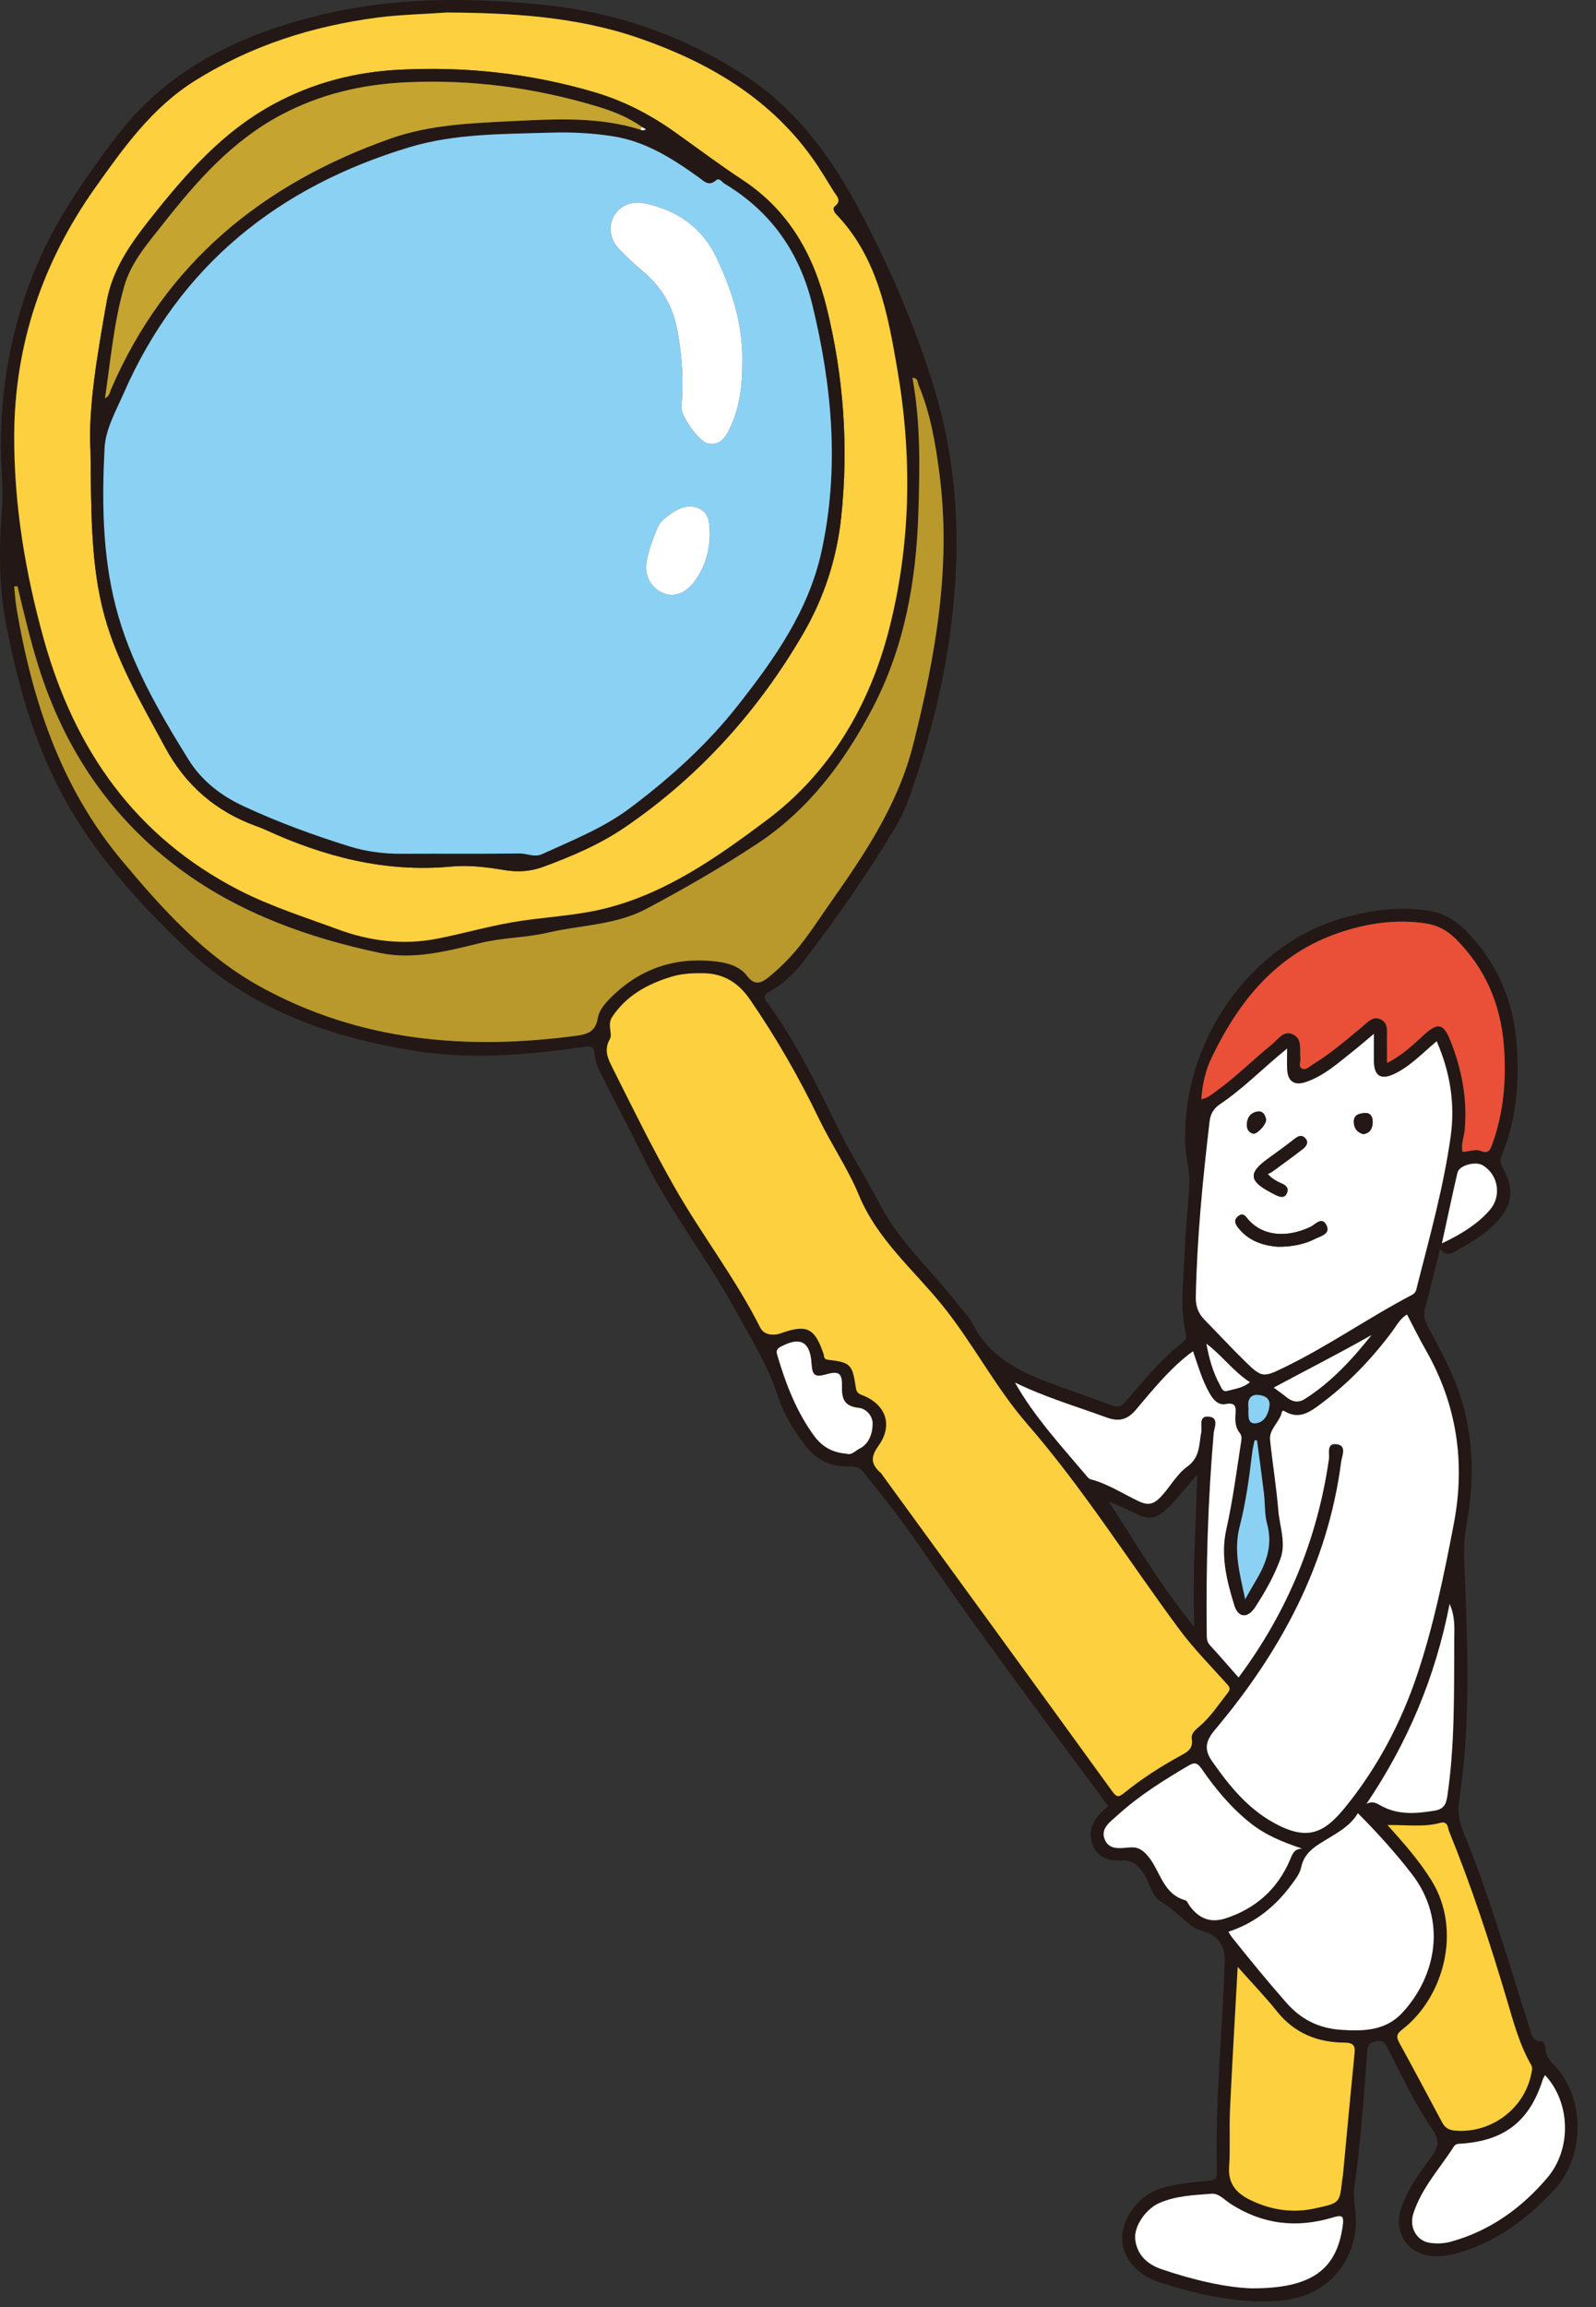<?xml version="1.0" encoding="UTF-8"?>
<svg id="img" xmlns="http://www.w3.org/2000/svg" viewBox="0 0 135 195">
  <rect x="0" y="0" width="135" height="195" fill="#333333" stroke="none"/>
  <defs>
    <style>
      .cls-1 {
        fill: #e95037;
      }

      .cls-2 {
        fill: #fff;
      }

      .cls-3 {
        fill: #fcd03e;
      }

      .cls-4 {
        fill: #b9992c;
      }

      .cls-5 {
        fill: #8bd1f4;
      }

      .cls-6 {
        fill: #c6a430;
      }

      .cls-7 {
        fill: #231815;
      }
    </style>
  </defs>
  <path class="cls-7" d="M121.801,105.575c-.437,1.748-.82,3.389-1.265,5.013-.223,.816,.18,1.432,.524,2.065,1.007,1.853,1.969,3.724,2.585,5.749,1.082,3.555,1.03,7.162,.358,10.765-.264,1.414-.143,2.799-.088,4.2,.245,6.306,.457,12.615-.497,18.885-.146,.961,.021,1.76,.372,2.612,2.221,5.39,3.805,10.997,5.591,16.535,.159,.493,.182,1.155,.996,1.138,.117-.003,.348,.313,.342,.475-.036,.935,.687,1.404,1.168,2.022,2.223,2.858,2.045,7.383-.405,10.036-2.331,2.524-5.01,4.508-8.388,5.422-.52,.141-1.035,.206-1.562,.209-2.376,.011-3.746-1.892-2.983-4.142,.527-1.555,1.508-2.854,2.45-4.162,.584-.811,.901-1.322,.157-2.414-1.474-2.165-2.599-4.573-3.806-6.912-.293-.567-.549-.669-1.13-.487-.411,.129-.522,.284-.555,.699-.306,3.825-.547,7.657-1.09,11.459-.175,1.228,.228,2.409,.093,3.657-.314,2.894-2.405,5.814-6.577,6.08-3.511,.224-6.851-.544-10.138-1.619-1.844-.603-3.046-2.147-3.034-3.664,.014-1.794,1.459-3.692,3.289-4.234,1.285-.38,2.624-.52,3.954-.626,.558-.044,.786-.124,.769-.752-.164-5.965,.481-11.901,.664-17.854,.038-1.248-.599-2.145-1.795-2.496-.333-.098-.701-.195-.961-.406-.883-.714-1.672-1.512-2.668-2.123-.796-.488-.934-1.658-1.51-2.467-.543-.763-1.011-1.04-1.909-.985-.998,.061-1.938-.306-2.327-1.309-.407-1.05-.057-2.003,.754-2.778,.174-.166,.349-.331,.552-.524-5.42-7.307-10.875-14.564-16.012-22.051-1.454-2.119-3.042-4.142-4.671-6.132-.316-.386-.614-.53-1.146-.509-1.479,.056-2.752-.457-3.698-1.661-1.029-1.31-1.914-2.727-2.415-4.3-.83-2.606-2.292-4.878-3.579-7.24-2.42-4.443-5.598-8.431-7.824-12.997-1.137-2.331-2.367-4.616-3.525-6.938-.263-.528-.528-1.111-.562-1.683-.046-.778-.44-.707-.962-.632-4.728,.673-9.516,1.075-14.219,.328-7.232-1.149-14.008-3.546-19.48-8.778-3.607-3.449-6.945-7.106-9.527-11.394-2.955-4.907-4.516-10.32-5.598-15.892-.624-3.207-.598-6.487-.35-9.69,.15-1.936-.121-3.797-.096-5.692,.096-7.268,1.904-14.023,5.806-20.183,1.281-2.022,2.667-3.971,4.137-5.862C14.352,5.746,20.346,2.928,27.003,1.293,33.162-.22,39.404-.232,45.691,.377c6.248,.605,11.983,2.558,17.244,5.96,4.392,2.84,7.347,6.885,9.764,11.424,2.493,4.682,4.574,9.496,6.178,14.582,1.605,5.092,2.196,10.226,1.995,15.477-.257,6.682-1.685,13.157-3.916,19.457-.33,.931-.725,1.832-1.232,2.674-2.359,3.922-4.96,7.68-7.756,11.302-.801,1.038-1.743,1.948-2.906,2.576-.481,.26-.47,.482-.181,.878,2.416,3.308,4.209,6.97,5.995,10.634,1.063,2.182,2.395,4.217,3.501,6.368,1.636,3.184,4.293,5.534,6.446,8.291,.498,.638,1.115,1.217,1.471,1.927,1.339,2.671,3.747,3.913,6.35,4.903,1.801,.685,3.635,1.282,5.436,1.968,.496,.189,.788,.067,1.096-.291,1.54-1.789,3.03-3.626,4.912-5.084,.214-.166,.299-.345,.231-.635-.581-2.478-.151-4.975-.086-7.461,.047-1.794,.32-3.582,.374-5.375,.03-1-.286-1.989-.338-3.004-.442-8.661,5.332-17.1,13.343-19.355,2.343-.659,4.742-1.008,7.199-.624,1.278,.2,2.3,.797,3.191,1.701,2.606,2.643,3.99,5.854,4.279,9.511,.254,3.217,.005,6.402-1.24,9.437-.173,.421-.135,.752,.101,1.164,.971,1.698,.787,3.094-.552,4.516-1.028,1.092-2.32,1.811-3.614,2.532-.45,.25-.793,.181-1.176-.256ZM37.754,1.058c-2.065,.146-3.967,.181-5.857,.43-5.5,.725-10.668,2.369-15.399,5.331-3.628,2.271-6.03,5.646-8.441,9.044C3.611,22.129,1.24,29.111,1.203,36.76c-.028,5.854,.928,11.63,2.506,17.284,2.605,9.337,7.747,16.697,16.539,21.206,2.66,1.364,5.508,2.257,8.302,3.29,2.735,1.011,5.532,1.359,8.399,.804,2.132-.413,4.229-1.019,6.367-1.391,2.527-.439,5.128-.521,7.614-1.108,5.275-1.244,9.691-4.363,13.897-7.505,5.347-3.996,8.707-9.654,10.369-16.125,1.862-7.25,1.971-14.633,.704-22.004-.81-4.714-1.666-9.45-5.181-13.113-.195-.203-.3-.518-.113-.66,.622-.472,.173-.845-.062-1.222-.632-1.014-1.24-2.048-1.942-3.013-3.669-5.042-8.818-7.997-14.556-9.982-5.316-1.839-10.879-2.135-16.292-2.164Zm21.443,81.203c-.897-.006-1.672,.072-2.413,.298-2.027,.619-3.82,1.591-5.026,3.431-.402,.614,.064,1.42-.161,1.81-.537,.931-.181,1.668,.171,2.372,1.697,3.388,3.369,6.79,5.24,10.088,2.306,4.062,5.192,7.769,7.298,11.957,.287,.571,1.012,.736,1.76,.469,2.19-.779,2.855-.43,3.599,1.772,.069,.204-.016,.431,.385,.476,1.872,.21,2.048,.395,2.326,2.262,.056,.375,.107,.558,.537,.721,2.011,.762,2.657,2.529,1.388,4.295-.733,1.019-.577,1.604,.22,2.306,.051,.045,.082,.114,.124,.171,6.481,8.899,12.968,17.793,19.425,26.709,.367,.507,.535,.536,1,.16,1.45-1.175,3.015-2.187,4.649-3.09,.604-.334,1.247-.586,1.085-1.516-.075-.431,.323-.756,.647-1.031,.952-.806,1.618-1.847,2.38-2.813,.306-.389,.162-.532-.102-.825-1.343-1.491-2.763-2.931-3.956-4.537-4.297-5.783-8.12-11.906-12.874-17.369-2.692-3.094-4.586-6.818-7.179-10.029-2.451-3.036-5.516-5.568-7.08-9.35-.914-2.21-2.313-4.242-3.365-6.424-1.695-3.516-3.629-6.883-5.849-10.105-1.117-1.622-2.502-2.259-4.231-2.208Zm26.649,34.591c1.663,2.932,3.94,5.38,6.087,7.929,.087,.104,.199,.224,.321,.256,1.476,.385,2.744,1.232,4.101,1.872,.738,.348,1.218,.232,1.765-.322,.821-.831,1.383-1.96,2.286-2.607,1.129-.81,.993-1.869,1.202-2.921,.099-.499-.286-1.45,.699-1.312,.818,.115,.392,.946,.351,1.423-.483,5.624-.652,11.258-.583,16.9,.004,.349-.015,.681,.261,.981,.817,.887,1.604,1.802,2.429,2.737,4.131-5.544,6.661-11.672,7.642-18.448,.07-.486-.235-1.378,.647-1.27,.903,.11,.455,.987,.392,1.473-1.127,8.688-5.108,16.048-10.666,22.653-.77,.916-.977,1.637-.264,2.656,1.435,2.054,3,3.999,5.266,5.239,2.799,1.532,4.213,.86,5.969-1.29,2.719-3.329,4.739-7.131,6.117-11.234,1.4-4.168,2.28-8.467,3.104-12.774,.989-5.167,.263-10.071-2.365-14.667-.56-.979-1.055-1.994-1.592-3.015-.569,.318-.861,.901-1.23,1.398-1.733,2.336-3.732,4.414-6.06,6.153-.858,.641-1.787,1.342-2.979,.672-.118-.066-.278-.176-.32,.026-.178,.856-1.09,1.424-.993,2.36,.208,1.995,.531,3.978,.699,5.976,.114,1.353,.671,2.716,.172,4.072-.535,1.451-1.297,2.804-2.145,4.095-.619,.942-1.424,.893-1.75-.161-.644-2.083-1.179-4.211-.682-6.422,.548-2.439,.867-4.915,1.249-7.38,.043-.277,.09-.536-.123-.795-.359-.435-.385-.985-.349-1.509,.044-.631,.067-1.082-.829-.92-.671,.121-1.073-.394-1.382-.945-.611-1.087-.957-2.285-1.378-3.515-.203,.148-.316,.225-.423,.309-1.7,1.345-3.046,3.027-4.437,4.665-.675,.795-1.397,1.004-2.424,.63-2.597-.945-5.255-1.727-7.785-2.966ZM1.476,49.543c-.091,.009-.183,.019-.274,.028,.068,.633,.102,1.272,.209,1.899,1.328,7.792,3.759,15.122,8.936,21.304,3.405,4.065,6.944,8.007,11.652,10.606,8.418,4.647,17.468,5.409,26.825,4.152,.979-.132,1.567-.417,1.744-1.485,.113-.682,.622-1.253,1.127-1.755,2.489-2.471,5.498-3.446,8.953-3.019,.946,.117,1.948,.416,2.526,1.185,.724,.962,1.308,.568,1.945,.051,.519-.42,1.003-.887,1.471-1.365,1.387-1.418,2.426-3.103,3.56-4.713,2.954-4.196,5.812-8.397,7.102-13.524,1.892-7.525,3.229-15.044,2.216-22.85-.337-2.594-.759-5.126-1.776-7.538-.087-.207-.034-.578-.51-.585,.698,3.78,.621,7.57,.505,11.342-.179,5.807-1.167,11.443-3.928,16.677-2.389,4.529-5.409,8.531-9.699,11.357-3.014,1.986-6.161,3.791-9.357,5.494-2.629,1.401-5.601,1.376-8.401,2.032-1.816,.426-3.764,.406-5.614,.856-2.814,.684-5.692,1.456-8.551,.852-6.013-1.271-11.795-3.332-16.79-6.996-5.933-4.351-9.89-10.201-12.093-17.236-.698-2.23-1.229-4.502-1.775-6.772Zm107.394,39.086c-2.025,1.638-3.692,3.371-5.679,4.705-.562,.378-.805,.859-.876,1.46-.582,4.932-1.067,9.872-1.166,14.844-.015,.756,.202,1.364,.723,1.895,1.16,1.183,2.284,2.401,3.468,3.558,1.409,1.377,1.529,1.338,3.294,.482,3.733-1.811,7.13-4.206,10.798-6.126,.367-.192,.364-.455,.44-.753,1.068-4.182,2.232-8.347,2.833-12.629,.388-2.762-.04-5.443-1.184-8.057-1.204,1.01-2.22,2.112-3.573,2.758-1.159,.554-1.736,.17-1.736-1.105-0-.715,0-1.431,0-2.279-.643,.538-1.141,.978-1.663,1.388-1.297,1.018-2.517,2.161-4.125,2.698-.944,.315-1.502-.077-1.549-1.067-.025-.524-.004-1.049-.004-1.772Zm-7.258,4.286c.559-.109,.867-.405,1.204-.645,1.696-1.207,3.158-2.695,4.776-3.996,.523-.42,.966-1.226,1.776-.84,.814,.388,.543,1.28,.625,1.99,.035,.304-.188,.721,.117,.888,.337,.185,.642-.162,.935-.341,1.506-.922,2.84-2.07,4.19-3.196,.455-.38,.893-.926,1.557-.609,.664,.316,.512,1.012,.523,1.599,.012,.648,.003,1.296,.003,2.081,1.329-.657,2.245-1.579,3.202-2.439,1.087-.977,1.577-.893,2.136,.492,.983,2.432,1.469,4.947,1.239,7.589-.054,.621-.337,1.225-.187,1.869,.543-.001,1.063-.275,1.579-.063,.573,.236,.746-.054,.921-.535,.997-2.731,1.22-5.563,.994-8.42-.276-3.473-1.583-6.526-4.097-9.008-.698-.689-1.497-1.124-2.479-1.275-2.568-.394-5.071-.007-7.47,.822-5.19,1.794-8.363,5.728-10.659,10.494-.516,1.072-.79,2.239-.886,3.545Zm2.293,70.362c.122,.188,.202,.339,.306,.47,1.488,1.872,3.006,3.716,4.585,5.515,1.273,1.45,2.773,2.18,4.656,2.307,1.907,.128,3.763,.075,5.174-1.454,2.886-3.126,3.788-7.846,.795-11.717-1.403-1.814-2.934-3.504-4.565-5.144-.594,1.015-1.569,1.564-2.523,2.146-.981,.598-2.009,1.132-2.276,2.446-.1,.489-.447,.952-.756,1.372-1.375,1.872-3.093,3.311-5.396,4.061Zm.787,2.97c-.227,4.14-.464,8.103-.65,12.069-.076,1.618,.035,3.246-.075,4.86-.098,1.435,.666,2.227,1.79,2.772,1.752,.849,3.581,1.14,5.529,.7,2.016-.456,2.027-.406,2.244-2.379,.015-.14,.051-.278,.065-.417,.325-3.432,.639-6.865,.982-10.295,.068-.682-.134-.903-.839-.907-2.29-.014-4.239-.785-5.722-2.638-1.009-1.259-2.134-2.425-3.323-3.764Zm12.673-11.989c1.427,1.589,2.692,3.03,3.711,4.671,2.635,4.244,1.016,9.921-2.459,12.604-.458,.354-.548,.598-.271,1.103,1.232,2.243,2.434,4.502,3.639,6.76,.236,.443,.564,.641,1.082,.686,3.05,.262,5.883-1.839,6.466-4.84,.046-.235,.113-.477-.026-.718-.989-1.717-1.49-3.621-2.047-5.496-1.427-4.804-2.985-9.56-4.875-14.203-.137-.337-.103-.933-.764-.751-1.385,.381-2.796,.158-4.458,.184Zm-7.223,1.99c-1.611-.537-3.078-1.13-4.357-2.143-1.649-1.306-2.974-2.901-4.155-4.615-.338-.491-.587-.555-1.075-.268-2.126,1.25-4.213,2.551-6.044,4.222-.618,.564-1.48,1.112-1.041,2.087,.383,.85,1.317,.68,2.078,.617,.711-.059,1.124,.211,1.582,.765,1.025,1.24,1.24,3.176,3.124,3.698,.16,.044,.257,.319,.382,.488,.789,1.071,1.758,1.46,3.047,1.039,2.535-.827,4.378-2.472,5.433-4.94,.199-.464,.319-.929,1.027-.951Zm-4.285,37.166c5.114,.024,7.208-1.601,7.717-5.28,.118-.854-.033-.949-.832-.709-3.05,.918-5.928,.608-8.668-1.161-.474-.306-.981-.892-1.592-.844-1.498,.118-3.028,.169-4.434,.791-1.159,.513-2.164,2-2.022,3.098,.164,1.272,1.008,2.067,2.18,2.471,2.732,.941,5.53,1.57,7.651,1.634Zm24.834-18.017c-.09,.168-.156,.255-.187,.352-1.104,3.511-3.215,5.182-6.887,5.437-.251,.017-.48-.006-.643,.249-1.188,1.859-2.734,3.502-3.424,5.66-.371,1.161,.271,2.316,1.406,2.477,.589,.084,1.188,.06,1.78-.104,3.303-.915,5.963-2.834,8.144-5.398,2.085-2.452,1.957-6.376-.189-8.672Zm-15.107-22.926c.491-.276,.851-.064,1.169,.118,1.476,.842,3.029,.71,4.61,.447,.71-.118,.949-.484,1.055-1.193,.659-4.41,.561-8.849,.592-13.284,.006-.94,.088-1.897-.393-2.993-1.206,6.195-3.548,11.736-7.034,16.905Zm-21.806-25.567c2.297,3.53,4.407,7.14,7.238,10.616-.161-4.438,.138-8.526,.25-12.872-1.016,1.143-1.778,2.177-2.728,3.038-.672,.609-1.367,.774-2.208,.361-.837-.411-1.701-.765-2.553-1.144Zm-22.195-4.04c.441,.176,.766-.248,1.101-.411,.818-.395,1.12-1.278,1.127-2.123,.005-.663-.549-1.27-1.173-1.335-1.233-.129-1.448-.769-1.421-1.848,.028-1.106-.297-1.282-1.324-.987-.944,.271-1.189,.096-1.248-.894-.113-1.886-.965-2.333-2.637-1.42-.338,.184-.35,.387-.263,.681,.716,2.432,1.611,4.782,3.129,6.847,.662,.901,1.547,1.41,2.709,1.49Zm34.742-1.127c-.068-.001-.136-.001-.203-.002-.072,.364-.168,.726-.211,1.094-.246,2.092-.533,4.179-1.059,6.221-.524,2.037,.014,3.954,.472,6.127,.38-.667,.629-1.126,.898-1.572,.893-1.48,1.448-2.997,.96-4.785-.228-.835-.168-1.745-.273-2.617-.18-1.49-.388-2.978-.584-4.466Zm15.641-16.651c1.07-.501,2.04-1.05,2.92-1.74,.412-.323,.799-.692,1.14-1.089,1.001-1.165,.71-2.952-.586-3.753-.618-.382-2.01-.021-2.157,.61-.46,1.97-.875,3.95-1.317,5.972Zm-5.95,7.75c-2.711,1.546-5.485,2.947-8.277,4.447,.398,.296,.716,.515,1.014,.758,.502,.411,1.004,.593,1.62,.201,2.24-1.424,4.001-3.342,5.643-5.406Zm-13.973,.737c.238,1.252,.547,2.389,1.116,3.428,.143,.261,.244,.679,.652,.562,.626-.178,1.318-.235,1.911-.741-1.442-.936-2.385-2.299-3.679-3.249Zm3.562,5.413c-.001,.606-.107,1.35,.555,1.317,.736-.037,1.127-.714,1.218-1.481,.084-.702-.508-.874-.912-.915-.794-.081-.949,.509-.862,1.079Z"/>
  <path class="cls-3" d="M37.754,1.058c5.412,.029,10.976,.324,16.292,2.164,5.737,1.985,10.886,4.94,14.556,9.982,.702,.965,1.31,1.999,1.942,3.013,.235,.377,.684,.749,.062,1.222-.187,.142-.081,.457,.113,.66,3.515,3.663,4.372,8.399,5.181,13.113,1.267,7.371,1.158,14.754-.704,22.004-1.662,6.471-5.022,12.13-10.369,16.125-4.205,3.143-8.622,6.261-13.897,7.505-2.486,.587-5.088,.669-7.614,1.108-2.138,.372-4.235,.978-6.367,1.391-2.866,.555-5.663,.207-8.399-.804-2.793-1.032-5.641-1.925-8.302-3.29-8.792-4.509-13.934-11.87-16.539-21.206-1.578-5.654-2.534-11.43-2.506-17.284,.037-7.649,2.408-14.631,6.853-20.896,2.411-3.398,4.813-6.773,8.441-9.044,4.731-2.962,9.899-4.606,15.399-5.331,1.891-.249,3.792-.284,5.857-.43ZM7.657,38.146c.056,5.006,.031,9.109,.976,13.111,1.011,4.283,3.254,8.042,5.315,11.876,1.73,3.219,4.278,5.435,7.696,6.68,.263,.096,.528,.192,.782,.309,4.995,2.296,10.174,3.641,15.732,3.122,1.513-.141,3.022,.05,4.516,.298,1.102,.183,2.182,.123,3.225-.258,2.441-.893,4.839-1.914,6.987-3.382,6.262-4.283,11.226-9.786,15.043-16.332,1.778-3.049,2.85-6.364,3.221-9.84,.635-5.959,.216-11.874-1.223-17.711-1.099-4.458-3.188-8.22-7.128-10.811-1.968-1.294-3.85-2.718-5.774-4.079-2.076-1.469-4.292-2.61-6.758-3.337-5.393-1.588-10.866-2.183-16.476-1.898-3.792,.193-7.329,1.118-10.664,2.924-4.289,2.324-7.403,5.883-10.373,9.628-1.698,2.142-3.253,4.331-3.739,7.094-.786,4.474-1.572,8.95-1.358,12.607Z"/>
  <path class="cls-3" d="M59.197,82.26c1.729-.051,3.114,.586,4.231,2.208,2.22,3.222,4.153,6.59,5.849,10.105,1.052,2.181,2.451,4.213,3.365,6.424,1.564,3.782,4.629,6.314,7.08,9.35,2.593,3.211,4.487,6.935,7.179,10.029,4.754,5.463,8.576,11.586,12.874,17.369,1.193,1.606,2.613,3.045,3.956,4.537,.264,.293,.409,.436,.102,.825-.762,.966-1.429,2.007-2.38,2.813-.325,.275-.722,.6-.647,1.031,.162,.93-.481,1.183-1.085,1.516-1.634,.903-3.199,1.915-4.649,3.09-.465,.377-.633,.348-1-.16-6.457-8.916-12.944-17.81-19.425-26.709-.041-.057-.072-.125-.124-.171-.797-.702-.953-1.287-.22-2.306,1.269-1.766,.623-3.533-1.388-4.295-.43-.163-.482-.347-.537-.721-.277-1.866-.453-2.051-2.326-2.262-.401-.045-.316-.272-.385-.476-.743-2.202-1.409-2.551-3.599-1.772-.748,.266-1.473,.101-1.76-.469-2.107-4.189-4.993-7.895-7.298-11.957-1.872-3.298-3.544-6.7-5.24-10.088-.353-.704-.709-1.441-.171-2.372,.225-.39-.241-1.196,.161-1.81,1.206-1.84,2.999-2.812,5.026-3.431,.742-.227,1.516-.304,2.413-.298Z"/>
  <path class="cls-2" d="M85.846,116.852c2.53,1.239,5.188,2.02,7.785,2.966,1.028,.374,1.75,.164,2.424-.63,1.391-1.637,2.737-3.32,4.437-4.665,.107-.085,.221-.162,.423-.309,.421,1.23,.767,2.427,1.378,3.515,.31,.551,.712,1.066,1.382,.945,.896-.161,.873,.289,.829,.92-.036,.524-.01,1.074,.349,1.509,.214,.259,.166,.518,.123,.795-.383,2.466-.701,4.942-1.249,7.38-.497,2.211,.037,4.339,.682,6.422,.326,1.054,1.132,1.103,1.75,.161,.848-1.291,1.611-2.644,2.145-4.095,.499-1.355-.058-2.719-.172-4.072-.168-1.997-.49-3.981-.699-5.976-.098-.936,.814-1.504,.993-2.36,.042-.202,.202-.092,.32-.026,1.192,.67,2.121-.031,2.979-.672,2.328-1.739,4.327-3.817,6.06-6.153,.369-.498,.661-1.08,1.23-1.398,.537,1.021,1.032,2.037,1.592,3.015,2.628,4.596,3.354,9.5,2.365,14.667-.825,4.308-1.704,8.606-3.104,12.774-1.378,4.102-3.399,7.905-6.117,11.234-1.756,2.15-3.17,2.822-5.969,1.29-2.266-1.24-3.831-3.185-5.266-5.239-.712-1.02-.506-1.741,.264-2.656,5.558-6.605,9.539-13.965,10.666-22.653,.063-.485,.511-1.363-.392-1.473-.883-.108-.577,.784-.647,1.27-.98,6.776-3.511,12.904-7.642,18.448-.826-.935-1.613-1.85-2.429-2.737-.276-.3-.257-.632-.261-.981-.07-5.643,.099-11.276,.583-16.9,.041-.477,.467-1.308-.351-1.423-.984-.139-.599,.813-.699,1.312-.209,1.052-.073,2.111-1.202,2.921-.902,.647-1.465,1.776-2.286,2.607-.547,.554-1.027,.67-1.765,.322-1.358-.64-2.625-1.487-4.101-1.872-.121-.032-.233-.152-.321-.256-2.147-2.549-4.424-4.997-6.087-7.929Z"/>
  <path class="cls-4" d="M1.476,49.543c.546,2.27,1.077,4.542,1.775,6.772,2.202,7.035,6.16,12.885,12.093,17.236,4.995,3.664,10.777,5.725,16.79,6.996,2.859,.604,5.737-.168,8.551-.852,1.85-.45,3.798-.43,5.614-.856,2.8-.657,5.772-.632,8.401-2.032,3.196-1.703,6.343-3.508,9.357-5.494,4.29-2.827,7.31-6.828,9.699-11.357,2.761-5.234,3.749-10.87,3.928-16.677,.116-3.773,.194-7.563-.505-11.342,.476,.006,.423,.378,.51,.585,1.016,2.412,1.439,4.944,1.776,7.538,1.013,7.806-.324,15.325-2.216,22.85-1.289,5.127-4.147,9.328-7.102,13.524-1.133,1.61-2.173,3.295-3.56,4.713-.467,.478-.952,.945-1.471,1.365-.637,.516-1.22,.911-1.945-.051-.578-.768-1.58-1.068-2.526-1.185-3.455-.427-6.463,.548-8.953,3.019-.505,.502-1.014,1.073-1.127,1.755-.177,1.067-.765,1.353-1.744,1.485-9.356,1.256-18.407,.494-26.825-4.152-4.707-2.599-8.247-6.54-11.652-10.606-5.177-6.182-7.608-13.511-8.936-21.304-.107-.627-.141-1.266-.209-1.899,.091-.009,.183-.019,.274-.028Z"/>
  <path class="cls-2" d="M108.871,88.629c0,.723-.02,1.248,.004,1.772,.047,.99,.605,1.382,1.549,1.067,1.608-.536,2.828-1.68,4.125-2.698,.522-.409,1.02-.85,1.663-1.388,0,.849-0,1.564,0,2.279,.001,1.275,.578,1.658,1.736,1.105,1.353-.647,2.369-1.749,3.573-2.758,1.144,2.614,1.572,5.295,1.184,8.057-.601,4.282-1.765,8.447-2.833,12.629-.076,.298-.074,.56-.44,.753-3.667,1.92-7.065,4.315-10.798,6.126-1.765,.856-1.885,.895-3.294-.482-1.184-1.157-2.308-2.376-3.468-3.558-.521-.531-.738-1.139-.723-1.895,.099-4.971,.584-9.911,1.166-14.844,.071-.601,.313-1.083,.876-1.46,1.987-1.334,3.655-3.067,5.679-4.705Zm-.797,16.751c1.239,.004,2.251-.204,3.176-.672,.464-.234,1.292-.408,.96-1.12-.385-.823-.961-.073-1.388,.126-2.008,.936-3.963,.749-5.172-.557-.253-.274-.456-.734-.92-.357-.466,.378-.169,.771,.102,1.094,.932,1.108,2.214,1.402,3.242,1.487Zm-.844-6.15c.121-.06,.261-.105,.374-.188,.879-.642,1.764-1.276,2.622-1.945,.283-.221,.501-.566,.167-.905-.31-.315-.608-.153-.922,.094-.743,.586-1.515,1.136-2.282,1.693-1.58,1.147-1.526,1.839,.226,2.77,.216,.115,.43,.236,.657,.328,.318,.128,.632,.155,.789-.241,.144-.366-.022-.603-.354-.76-.411-.194-.839-.364-1.276-.847Zm8.084-3.365c.567-.087,.774-.473,.795-.967,.021-.471-.154-.872-.709-.818-.408,.04-.877,.126-.885,.704-.008,.557,.263,.922,.799,1.081Zm-9.28-.039c.393-.02,1.121-.861,1.057-1.214-.074-.41-.302-.754-.777-.651-.585,.127-.854,.566-.846,1.152,.005,.392,.22,.641,.566,.713Z"/>
  <path class="cls-1" d="M101.613,92.915c.096-1.306,.369-2.473,.886-3.545,2.296-4.765,5.469-8.7,10.659-10.494,2.399-.829,4.903-1.216,7.47-.822,.982,.151,1.782,.586,2.479,1.275,2.514,2.483,3.821,5.535,4.097,9.008,.227,2.857,.004,5.689-.994,8.42-.176,.481-.348,.771-.921,.535-.515-.212-1.036,.061-1.579,.063-.15-.644,.133-1.248,.187-1.869,.23-2.641-.257-5.157-1.239-7.589-.559-1.384-1.05-1.468-2.136-.492-.957,.86-1.873,1.781-3.202,2.439,0-.785,.009-1.433-.003-2.081-.011-.586,.141-1.283-.523-1.599-.665-.317-1.102,.23-1.557,.609-1.351,1.126-2.684,2.274-4.19,3.196-.293,.18-.598,.526-.935,.341-.305-.167-.082-.584-.117-.888-.082-.71,.189-1.601-.625-1.99-.81-.386-1.254,.42-1.776,.84-1.618,1.301-3.079,2.789-4.776,3.996-.337,.24-.644,.535-1.204,.645Z"/>
  <path class="cls-2" d="M103.906,163.278c2.303-.75,4.021-2.188,5.396-4.061,.308-.42,.656-.882,.756-1.372,.267-1.314,1.295-1.848,2.276-2.446,.955-.582,1.929-1.131,2.523-2.146,1.631,1.64,3.162,3.33,4.565,5.144,2.993,3.871,2.09,8.591-.795,11.717-1.411,1.529-3.267,1.582-5.174,1.454-1.883-.127-3.383-.857-4.656-2.307-1.579-1.799-3.097-3.644-4.585-5.515-.104-.131-.184-.281-.306-.47Z"/>
  <path class="cls-3" d="M104.693,166.248c1.189,1.338,2.314,2.504,3.323,3.764,1.483,1.852,3.432,2.623,5.722,2.638,.705,.004,.908,.225,.839,.907-.343,3.43-.656,6.863-.982,10.295-.013,.14-.049,.278-.065,.417-.216,1.973-.227,1.923-2.244,2.379-1.948,.441-3.777,.15-5.529-.7-1.124-.545-1.888-1.337-1.79-2.772,.11-1.614-.001-3.242,.075-4.86,.186-3.966,.424-7.929,.65-12.069Z"/>
  <path class="cls-3" d="M117.366,154.259c1.661-.026,3.072,.196,4.458-.184,.661-.181,.626,.414,.764,.751,1.89,4.643,3.448,9.4,4.875,14.203,.557,1.874,1.058,3.779,2.047,5.496,.138,.24,.071,.483,.026,.718-.583,3.001-3.416,5.102-6.466,4.84-.518-.044-.846-.243-1.082-.686-1.205-2.257-2.407-4.517-3.639-6.76-.277-.505-.187-.749,.271-1.103,3.474-2.683,5.094-8.36,2.459-12.604-1.019-1.641-2.285-3.082-3.711-4.671Z"/>
  <path class="cls-2" d="M110.143,156.249c-.708,.022-.828,.486-1.027,.951-1.055,2.468-2.897,4.113-5.433,4.94-1.289,.42-2.257,.032-3.047-1.039-.125-.169-.222-.444-.382-.488-1.885-.522-2.1-2.458-3.124-3.698-.458-.554-.871-.824-1.582-.765-.76,.063-1.695,.233-2.078-.617-.439-.975,.422-1.523,1.041-2.087,1.83-1.671,3.918-2.973,6.044-4.222,.488-.287,.737-.223,1.075,.268,1.181,1.714,2.506,3.309,4.155,4.615,1.279,1.013,2.747,1.605,4.357,2.143Z"/>
  <path class="cls-2" d="M105.858,193.416c-2.12-.065-4.919-.693-7.651-1.634-1.172-.404-2.016-1.199-2.18-2.471-.141-1.097,.864-2.585,2.022-3.098,1.406-.622,2.936-.673,4.434-.791,.612-.048,1.119,.538,1.592,.844,2.74,1.769,5.617,2.079,8.668,1.161,.799-.24,.949-.144,.832,.709-.508,3.679-2.603,5.304-7.717,5.28Z"/>
  <path class="cls-2" d="M130.692,175.399c2.146,2.296,2.274,6.221,.189,8.672-2.181,2.564-4.841,4.483-8.144,5.398-.593,.164-1.191,.188-1.78,.104-1.136-.162-1.778-1.317-1.406-2.477,.69-2.158,2.236-3.801,3.424-5.66,.163-.255,.392-.231,.643-.249,3.673-.254,5.783-1.926,6.887-5.437,.031-.098,.097-.185,.187-.352Z"/>
  <path class="cls-2" d="M115.584,152.473c3.486-5.17,5.828-10.71,7.034-16.905,.481,1.097,.4,2.053,.393,2.993-.031,4.434,.067,8.874-.592,13.284-.106,.709-.345,1.075-1.055,1.193-1.582,.263-3.134,.395-4.61-.447-.318-.182-.678-.394-1.169-.118Z"/>
  <path class="cls-2" d="M71.584,122.865c-1.162-.08-2.047-.589-2.709-1.49-1.518-2.065-2.412-4.415-3.129-6.847-.086-.294-.074-.497,.263-.681,1.672-.912,2.525-.465,2.637,1.42,.059,.99,.304,1.165,1.248,.894,1.027-.295,1.352-.12,1.324,.987-.028,1.078,.188,1.719,1.421,1.848,.624,.065,1.178,.672,1.173,1.335-.007,.845-.309,1.728-1.127,2.123-.335,.162-.66,.587-1.101,.411Z"/>
  <path class="cls-5" d="M106.326,121.739c.196,1.489,.404,2.976,.584,4.466,.105,.872,.045,1.782,.273,2.617,.488,1.788-.067,3.305-.96,4.785-.269,.446-.517,.904-.898,1.572-.459-2.172-.996-4.09-.472-6.127,.525-2.042,.813-4.129,1.059-6.221,.043-.368,.139-.729,.211-1.094,.068,.001,.136,.001,.203,.002Z"/>
  <path class="cls-2" d="M121.967,105.088c.442-2.022,.857-4.002,1.317-5.972,.147-.631,1.539-.992,2.157-.61,1.296,.801,1.587,2.588,.586,3.753-.341,.397-.728,.766-1.14,1.089-.88,.689-1.85,1.239-2.92,1.74Z"/>
  <path class="cls-2" d="M116.016,112.838c-1.642,2.064-3.403,3.982-5.643,5.406-.616,.392-1.118,.21-1.62-.201-.298-.243-.616-.462-1.014-.758,2.791-1.501,5.566-2.902,8.277-4.447Z"/>
  <path class="cls-2" d="M102.043,113.575c1.294,.951,2.237,2.313,3.679,3.249-.593,.505-1.285,.562-1.911,.741-.408,.116-.508-.301-.652-.562-.57-1.038-.879-2.176-1.116-3.428Z"/>
  <path class="cls-5" d="M105.605,118.988c-.087-.57,.068-1.16,.862-1.079,.404,.041,.996,.213,.912,.915-.092,.768-.483,1.445-1.218,1.481-.662,.033-.556-.711-.555-1.317Z"/>
  <path class="cls-7" d="M7.657,38.146c-.214-3.657,.572-8.132,1.358-12.607,.485-2.763,2.041-4.952,3.739-7.094,2.969-3.745,6.083-7.304,10.373-9.628,3.335-1.807,6.872-2.732,10.664-2.924,5.61-.285,11.083,.31,16.476,1.898,2.467,.727,4.682,1.868,6.758,3.337,1.924,1.361,3.806,2.785,5.774,4.079,3.94,2.591,6.029,6.352,7.128,10.811,1.438,5.837,1.858,11.752,1.223,17.711-.371,3.475-1.443,6.791-3.221,9.84-3.817,6.547-8.78,12.049-15.043,16.332-2.147,1.469-4.545,2.489-6.987,3.382-1.043,.382-2.123,.441-3.225,.258-1.494-.248-3.003-.439-4.516-.298-5.558,.519-10.737-.826-15.732-3.122-.254-.117-.519-.213-.782-.309-3.418-1.244-5.966-3.461-7.696-6.68-2.061-3.834-4.304-7.592-5.315-11.876-.945-4.002-.92-8.105-.976-13.111ZM54.159,10.955c.163,.081,.321,.087,.47-.031-.107-.062-.213-.123-.32-.185-1.211-.871-2.587-1.389-3.998-1.806-5.2-1.535-10.49-2.234-15.932-1.98-3.757,.176-7.274,.992-10.6,2.754-4.157,2.204-7.164,5.629-10.005,9.241-1.28,1.627-2.676,3.195-3.266,5.246-.883,3.068-1.153,6.24-1.628,9.467,.391-.199,.401-.506,.502-.741,4.62-10.725,12.883-17.415,23.675-21.219,3.308-1.166,6.837-1.294,10.31-1.465,3.612-.178,7.253-.388,10.791,.718Zm-7.56,.257c-4.011,.126-8.091,.069-11.944,1.226-11.1,3.332-19.456,9.997-24.189,20.791-.658,1.5-1.541,3.059-1.622,4.626-.229,4.463-.187,8.969,.925,13.34,1.198,4.708,3.614,8.88,6.152,12.976,1.133,1.829,2.762,3.078,4.678,3.97,2.895,1.347,5.889,2.442,8.936,3.393,1.458,.455,2.945,.64,4.471,.63,3.313-.02,6.627,.017,9.939-.026,.646-.008,1.244,.36,1.939,.042,2.551-1.167,5.166-2.199,7.435-3.904,3.366-2.529,6.478-5.329,9.087-8.645,3.098-3.936,5.985-8.005,7.082-13.028,1.527-6.994,.905-13.907-.767-20.794-1.085-4.469-3.497-7.924-7.446-10.287-.214-.128-.424-.53-.709-.281-.623,.545-1.01,.081-1.46-.242-2.208-1.586-4.486-3.04-7.239-3.475-1.743-.275-3.503-.364-5.271-.31Z"/>
  <path class="cls-7" d="M108.074,105.38c-1.027-.086-2.31-.38-3.242-1.487-.271-.322-.568-.715-.102-1.094,.464-.377,.666,.084,.92,.357,1.21,1.307,3.164,1.493,5.172,.557,.426-.199,1.003-.949,1.388-.126,.333,.712-.496,.885-.96,1.12-.925,.468-1.937,.676-3.176,.672Z"/>
  <path class="cls-7" d="M107.229,99.23c.437,.483,.864,.652,1.276,.847,.332,.157,.499,.394,.354,.76-.156,.396-.47,.369-.789,.241-.226-.091-.441-.213-.657-.328-1.752-.931-1.807-1.623-.226-2.77,.766-.556,1.538-1.106,2.282-1.693,.314-.248,.612-.409,.922-.094,.334,.339,.116,.684-.167,.905-.858,.669-1.743,1.304-2.622,1.945-.113,.082-.252,.128-.374,.188Z"/>
  <path class="cls-7" d="M115.314,95.865c-.536-.159-.807-.524-.799-1.081,.008-.578,.477-.664,.885-.704,.555-.054,.73,.347,.709,.818-.021,.494-.228,.88-.795,.967Z"/>
  <path class="cls-7" d="M106.033,95.825c-.346-.072-.56-.321-.566-.713-.008-.586,.261-1.025,.846-1.152,.475-.103,.703,.241,.777,.651,.064,.353-.664,1.194-1.057,1.214Z"/>
  <path class="cls-5" d="M46.599,11.213c1.768-.054,3.528,.035,5.271,.31,2.753,.435,5.032,1.89,7.239,3.475,.45,.323,.837,.787,1.46,.242,.285-.249,.494,.153,.709,.281,3.949,2.363,6.361,5.818,7.446,10.287,1.671,6.888,2.294,13.801,.767,20.794-1.097,5.023-3.983,9.092-7.082,13.028-2.61,3.316-5.722,6.116-9.087,8.645-2.269,1.705-4.884,2.737-7.435,3.904-.694,.318-1.293-.05-1.939-.042-3.313,.043-6.626,.006-9.939,.026-1.526,.009-3.013-.176-4.471-.63-3.048-.951-6.041-2.045-8.936-3.393-1.916-.892-3.545-2.141-4.678-3.97-2.537-4.096-4.954-8.267-6.152-12.976-1.112-4.371-1.155-8.876-.925-13.34,.081-1.567,.964-3.126,1.622-4.626,4.732-10.794,13.089-17.459,24.189-20.791,3.853-1.157,7.932-1.099,11.944-1.226Zm16.194,19.21c.029-2.906-.845-5.841-2.203-8.664-1.222-2.541-3.286-3.956-5.975-4.553-1.148-.255-2.147,.143-2.663,1.02-.508,.864-.384,1.973,.408,2.819,.624,.667,1.305,1.287,2.006,1.875,1.567,1.315,2.538,2.915,2.922,4.967,.407,2.167,.559,4.313,.348,6.502-.073,.763,1.461,2.873,2.161,3.067,.95,.264,1.464-.327,1.833-1.048,.921-1.796,1.174-3.738,1.162-5.985Zm-2.757,14.735c-.034-.718,.041-1.684-.811-2.135-.934-.495-1.854-.067-2.642,.518-.36,.267-.761,.595-.925,.987-.4,.957-.787,1.946-.966,2.96-.214,1.217,.453,2.268,1.44,2.656,.939,.368,1.938-.02,2.696-1.107,.782-1.122,1.185-2.38,1.209-3.879Z"/>
  <path class="cls-6" d="M54.159,10.956c-3.538-1.106-7.179-.896-10.791-.718-3.472,.171-7.002,.299-10.31,1.465-10.793,3.804-19.055,10.494-23.675,21.219-.101,.235-.112,.541-.502,.741,.476-3.228,.745-6.399,1.628-9.467,.59-2.051,1.986-3.619,3.266-5.246,2.841-3.612,5.848-7.037,10.005-9.241,3.325-1.763,6.842-2.579,10.6-2.754,5.442-.255,10.732,.445,15.932,1.98,1.411,.416,2.787,.935,3.998,1.806-.05,.072-.1,.144-.15,.216Z"/>
  <path class="cls-2" d="M54.309,10.739c.107,.062,.213,.123,.32,.185-.15,.118-.307,.113-.47,.031,.05-.072,.1-.144,.15-.216Z"/>
  <path class="cls-2" d="M62.793,30.422c.012,2.247-.241,4.189-1.162,5.985-.369,.721-.883,1.311-1.833,1.048-.7-.194-2.234-2.304-2.161-3.067,.211-2.189,.059-4.335-.348-6.502-.385-2.052-1.355-3.652-2.922-4.967-.7-.588-1.381-1.208-2.006-1.875-.792-.846-.916-1.955-.408-2.819,.516-.877,1.515-1.275,2.663-1.02,2.689,.597,4.753,2.012,5.975,4.553,1.358,2.823,2.232,5.758,2.203,8.664Z"/>
  <path class="cls-2" d="M60.036,45.158c-.023,1.499-.427,2.757-1.209,3.879-.758,1.087-1.757,1.476-2.696,1.107-.987-.387-1.654-1.438-1.44-2.656,.178-1.014,.566-2.004,.966-2.96,.164-.392,.565-.72,.925-.987,.788-.585,1.708-1.013,2.642-.518,.852,.452,.777,1.417,.811,2.135Z"/>
</svg>